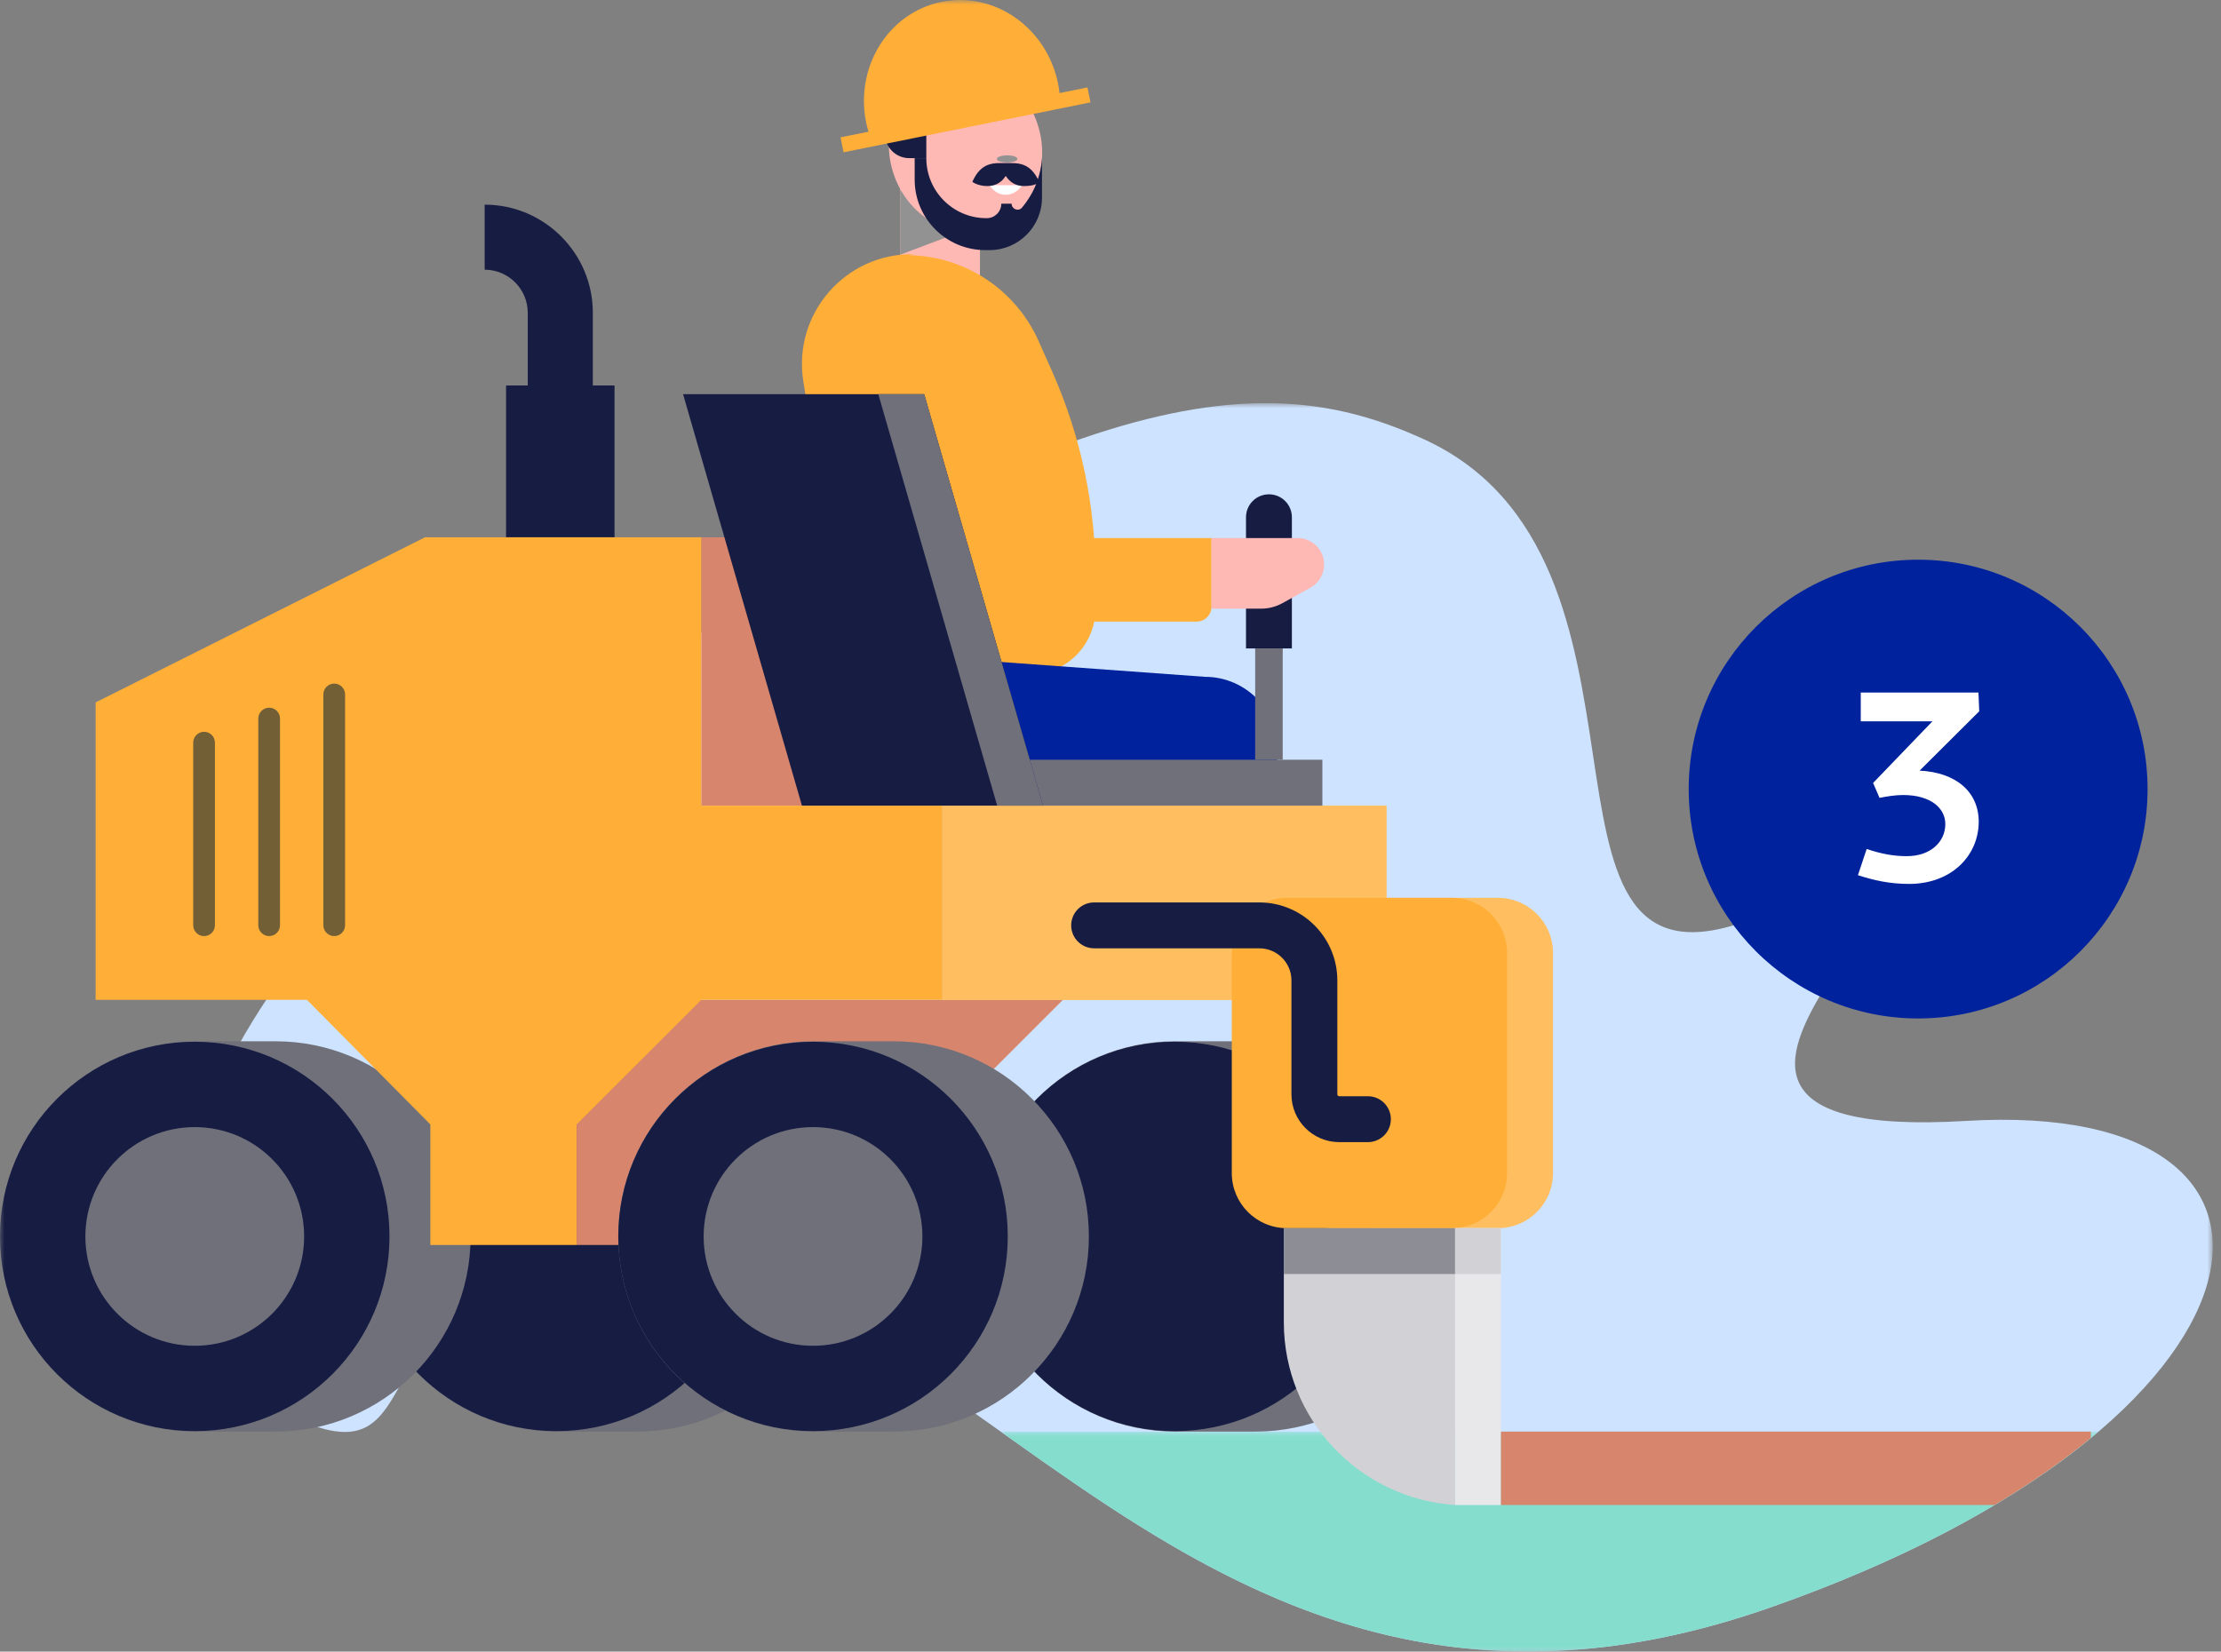 <?xml version="1.0" encoding="UTF-8"?>
<svg width="242px" height="180px" viewBox="0 0 242 180" version="1.1" xmlns="http://www.w3.org/2000/svg" xmlns:xlink="http://www.w3.org/1999/xlink">
    <rect x="0" y="0" width="242" height="180" fill="#808080" stroke="none"/>
    <title>img-kuidun-rakentaminen</title>
    <defs>
        <polygon id="path-1" points="0.302 0.94 222.101 0.94 222.101 137 0.302 137"></polygon>
        <polygon id="path-3" points="0.036 0.027 119.659 0.027 119.659 24 0.036 24"></polygon>
        <polygon id="path-5" points="0 180 241.101 180 241.101 0 0 0"></polygon>
    </defs>
    <g id="Kodin-netti-Desktop" stroke="none" stroke-width="1" fill="none" fill-rule="evenodd">
        <g id="04-Elisa-Kodin-netti---Pientalot" transform="translate(-1027, -2623)">
            <g id="Talokuitu" transform="translate(-1, 901)">
                <g id="Card-container-Copy" transform="translate(1, 1519)">
                    <g id="Card-with-image" transform="translate(946, 158)">
                        <g id="img">
                            <g id="img-kuidun-rakentaminen" transform="translate(81, 45)">
                                <g id="Group-3" transform="translate(19, 43)">
                                    <mask id="mask-2" fill="white">
                                        <use xlink:href="#path-1"></use>
                                    </mask>
                                    <g id="Clip-2"></g>
                                    <path d="M37.204,39.189 C98.445,-2.676 119.019,-2.858 136.004,4.805 C164.633,17.723 145.328,66.008 170.595,57.624 C208.884,44.918 148.642,81.975 195.243,79.165 C236.462,76.679 230.914,112.191 173.909,132.19 C110.734,154.353 86.004,92.628 47.685,94.493 C15.202,96.073 32.232,123.905 7.377,108.37 C-7.536,99.049 0.542,64.251 37.204,39.189" id="Fill-1" fill="#CDE3FF" mask="url(#mask-2)"></path>
                                </g>
                                <path d="M186.734,81.005 C188.547,82.452 192.393,81.859 195.324,79.678 C198.255,77.497 199.161,74.556 197.347,73.109 C195.534,71.661 191.688,72.256 188.756,74.437 C185.826,76.616 184.921,79.558 186.734,81.005" id="Fill-4" fill="#CDE3FF"></path>
                                <g id="Group-8" transform="translate(109, 156)">
                                    <mask id="mask-4" fill="white">
                                        <use xlink:href="#path-3"></use>
                                    </mask>
                                    <g id="Clip-7"></g>
                                    <path d="M0.036,0.027 C21.611,15.354 45.744,32.579 83.909,19.19 C99.785,13.621 111.664,6.847 119.659,0.027 L0.036,0.027 Z" id="Fill-6" fill="#85DDCD" mask="url(#mask-4)"></path>
                                </g>
                                <mask id="mask-6" fill="white">
                                    <use xlink:href="#path-5"></use>
                                </mask>
                                <g id="Clip-10"></g>
                                <polygon id="Fill-9" fill="#D7856C" mask="url(#mask-6)" points="76.411 87.801 112.182 87.801 112.182 58.558 76.411 58.558"></polygon>
                                <path d="M96.42,14.016 L99.662,13.765 L99.662,10.694 L98.688,10.694 C97.435,10.694 96.42,11.709 96.42,12.961 L96.42,14.016 Z" id="Fill-11" fill="#D7D7DA" mask="url(#mask-6)"></path>
                                <polygon id="Fill-12" fill="#FFB9B5" mask="url(#mask-6)" points="106.775 15.589 98.087 15.589 98.087 27.773 106.775 30.829"></polygon>
                                <path d="M98.094,20.166 C98.094,20.166 98.303,20.367 98.655,20.709 C98.425,20.522 98.236,20.341 98.094,20.166" id="Fill-13" fill="#929292" mask="url(#mask-6)"></path>
                                <path d="M98.087,27.761 L98.087,20.708 C99.8,22.098 106.526,24.571 106.526,24.571 L98.087,27.761 Z" id="Fill-14" fill="#929292" mask="url(#mask-6)"></path>
                                <path d="M113.223,14.101 C114.507,18.964 111.957,23.855 107.528,25.025 C103.098,26.195 98.466,23.2 97.182,18.336 C95.898,13.473 98.448,8.581 102.876,7.413 C107.306,6.243 111.938,9.237 113.223,14.101" id="Fill-15" fill="#FFB9B5" mask="url(#mask-6)"></path>
                                <path d="M110.861,17.32 C110.861,17.535 110.358,17.71 109.737,17.71 C109.116,17.71 108.613,17.535 108.613,17.32 C108.613,17.105 109.116,16.93 109.737,16.93 C110.358,16.93 110.861,17.105 110.861,17.32" id="Fill-16" fill="#929292" mask="url(#mask-6)"></path>
                                <path d="M111.349,20.187 L107.823,20.187 C107.823,20.187 108.399,21.229 109.586,21.229 C110.774,21.229 111.349,20.187 111.349,20.187" id="Fill-17" fill="#FFFFFF" mask="url(#mask-6)"></path>
                                <path d="M97.43,11.794 C97.651,11.959 97.908,12.054 98.182,12.054 C99.701,12.054 100.932,13.285 100.932,14.803 L100.932,17.238 L99.076,17.238 C97.61,17.238 96.42,16.049 96.42,14.581 L96.42,13.238" id="Fill-18" fill="#171C43" mask="url(#mask-6)"></path>
                                <path d="M109.586,17.775 C108.325,17.775 106.931,17.601 105.946,19.817 C105.946,19.817 106.526,20.279 107.592,20.279 C108.612,20.279 109.222,19.74 109.586,19.169 C109.949,19.74 110.56,20.279 111.58,20.279 C112.979,20.279 113.226,19.817 113.226,19.817 C112.24,17.601 110.818,17.775 109.586,17.775" id="Fill-19" fill="#171C43" mask="url(#mask-6)"></path>
                                <path d="M100.932,17.238 L100.932,17.238 C100.932,20.849 103.86,23.777 107.471,23.777 L107.522,23.777 C108.393,23.777 109.1,23.071 109.1,22.199 L110.224,22.199 L110.224,22.2 C110.224,22.798 110.972,23.086 111.36,22.631 C111.662,22.276 112.004,21.806 112.359,21.188 C113.495,19.212 113.536,17.238 113.536,17.238 L113.536,21.543 C113.536,24.7 110.977,27.259 107.82,27.259 L107.352,27.259 C103.105,27.259 99.662,23.817 99.662,19.57 L99.662,17.238 L100.932,17.238 Z" id="Fill-20" fill="#171C43" mask="url(#mask-6)"></path>
                                <path d="M113.171,37.182 L114.662,40.536 C117.762,47.511 119.362,55.058 119.362,62.69 L119.362,66.341 C119.362,70.307 116.148,73.522 112.182,73.522 L92.645,73.522 L87.532,41.569 C86.356,34.209 92.116,27.574 99.567,27.706 L99.027,27.81 C105.163,27.919 110.68,31.575 113.171,37.182" id="Fill-21" fill="#FFAF38" mask="url(#mask-6)"></path>
                                <path d="M113.216,67.748 L130.373,67.748 C131.276,67.748 132.008,67.016 132.008,66.112 L132.008,58.643 L113.216,58.643 L113.216,67.748 Z" id="Fill-22" fill="#FFAF38" mask="url(#mask-6)"></path>
                                <path d="M115.445,10.146 C115.406,9.802 115.356,9.457 115.287,9.111 C114.056,3.024 108.377,-0.964 102.601,0.203 C96.827,1.37 93.142,7.251 94.373,13.338 C94.443,13.684 94.531,14.022 94.63,14.354 L91.584,14.969 L91.913,16.597 L118.82,11.159 L118.491,9.53 L115.445,10.146 Z" id="Fill-23" fill="#FFAF38" mask="url(#mask-6)"></path>
                                <path d="M138.326,87.802 L139.218,82.472 C139.65,77.799 135.972,73.764 131.28,73.764 L93.605,71.025 L93.417,73.987 C92.944,81.454 98.874,87.803 106.356,87.802 L138.326,87.802 Z" id="Fill-24" fill="#00239D" mask="url(#mask-6)"></path>
                                <path d="M69.417,156.027 L60.681,156.027 C48.933,156.027 39.41,146.505 39.41,134.756 C39.41,123.009 48.933,113.486 60.681,113.486 L69.417,113.487 C81.165,113.487 90.688,123.009 90.688,134.756 C90.688,146.505 81.165,156.027 69.417,156.027" id="Fill-25" fill="#70707A" mask="url(#mask-6)"></path>
                                <path d="M81.85,134.756 C81.85,146.476 72.349,155.976 60.63,155.976 C48.911,155.976 39.411,146.476 39.411,134.756 C39.411,123.037 48.911,113.537 60.63,113.537 C72.349,113.537 81.85,123.037 81.85,134.756" id="Fill-26" fill="#171C43" mask="url(#mask-6)"></path>
                                <path d="M136.784,156.027 L128.047,156.027 C116.3,156.027 106.776,146.505 106.776,134.756 C106.776,123.009 116.3,113.486 128.047,113.486 L136.784,113.487 C148.531,113.487 158.055,123.009 158.055,134.756 C158.055,146.505 148.531,156.027 136.784,156.027" id="Fill-27" fill="#70707A" mask="url(#mask-6)"></path>
                                <path d="M149.216,134.756 C149.216,146.476 139.716,155.976 127.996,155.976 C116.278,155.976 106.777,146.476 106.777,134.756 C106.777,123.037 116.278,113.537 127.996,113.537 C139.716,113.537 149.216,123.037 149.216,134.756" id="Fill-28" fill="#171C43" mask="url(#mask-6)"></path>
                                <path d="M30.008,156.027 L21.271,156.027 C9.524,156.027 -0,146.505 -0,134.756 C-0,123.009 9.524,113.486 21.271,113.486 L30.008,113.487 C41.755,113.487 51.278,123.009 51.278,134.756 C51.278,146.505 41.755,156.027 30.008,156.027" id="Fill-29" fill="#70707A" mask="url(#mask-6)"></path>
                                <path d="M42.44,134.756 C42.44,146.476 32.94,155.976 21.22,155.976 C9.501,155.976 0.001,146.476 0.001,134.756 C0.001,123.037 9.501,113.537 21.22,113.537 C32.94,113.537 42.44,123.037 42.44,134.756" id="Fill-30" fill="#171C43" mask="url(#mask-6)"></path>
                                <path d="M33.138,134.756 C33.138,141.339 27.802,146.674 21.22,146.674 C14.638,146.674 9.303,141.339 9.303,134.756 C9.303,128.175 14.638,122.84 21.22,122.84 C27.802,122.84 33.138,128.175 33.138,134.756" id="Fill-31" fill="#70707A" mask="url(#mask-6)"></path>
                                <path d="M64.595,42.246 L57.504,42.246 L57.504,34.092 C57.504,31.502 55.398,29.394 52.808,29.394 L52.808,22.305 C59.307,22.305 64.595,27.593 64.595,34.092 L64.595,42.246 Z" id="Fill-32" fill="#171C43" mask="url(#mask-6)"></path>
                                <polygon id="Fill-33" fill="#171C43" mask="url(#mask-6)" points="55.141 58.558 66.958 58.558 66.958 42.014 55.141 42.014"></polygon>
                                <polygon id="Fill-34" fill="#D7856C" mask="url(#mask-6)" points="115.821 108.968 102.238 122.55 102.238 135.688 62.828 135.688 62.828 108.968"></polygon>
                                <path d="M97.374,156.027 L88.637,156.027 C76.89,156.027 67.366,146.505 67.366,134.756 C67.366,123.009 76.89,113.486 88.637,113.486 L97.374,113.487 C109.121,113.487 118.645,123.009 118.645,134.756 C118.645,146.505 109.121,156.027 97.374,156.027" id="Fill-35" fill="#70707A" mask="url(#mask-6)"></path>
                                <path d="M109.807,134.756 C109.807,146.476 100.306,155.976 88.586,155.976 C76.868,155.976 67.367,146.476 67.367,134.756 C67.367,123.037 76.868,113.537 88.586,113.537 C100.306,113.537 109.807,123.037 109.807,134.756" id="Fill-36" fill="#171C43" mask="url(#mask-6)"></path>
                                <path d="M100.504,134.756 C100.504,141.339 95.168,146.674 88.586,146.674 C82.005,146.674 76.669,141.339 76.669,134.756 C76.669,128.175 82.005,122.84 88.586,122.84 C95.168,122.84 100.504,128.175 100.504,134.756" id="Fill-37" fill="#70707A" mask="url(#mask-6)"></path>
                                <polygon id="Fill-38" fill="#FFBF60" mask="url(#mask-6)" points="102.685 108.993 151.087 108.993 151.087 87.801 102.685 87.801"></polygon>
                                <polygon id="Fill-39" fill="#FFAF38" mask="url(#mask-6)" points="10.42 108.968 10.42 76.553 46.311 58.559 76.411 58.559 76.411 87.802 102.685 87.802 102.685 108.968 76.411 108.968 62.828 122.55 62.828 135.688 46.89 135.688 46.89 122.55 33.443 108.968"></polygon>
                                <polygon id="Fill-40" fill="#171C43" mask="url(#mask-6)" points="74.427 42.962 87.379 87.802 113.653 87.802 100.7 42.962"></polygon>
                                <polygon id="Fill-41" fill="#70707A" mask="url(#mask-6)" points="100.7 42.962 95.7 42.962 108.652 87.801 113.652 87.801"></polygon>
                                <path d="M22.236,102.023 C21.584,102.023 21.053,101.493 21.053,100.84 L21.053,80.94 C21.053,80.288 21.584,79.757 22.236,79.757 C22.889,79.757 23.419,80.288 23.419,80.94 L23.419,100.84 C23.419,101.493 22.889,102.023 22.236,102.023" id="Fill-42" fill="#725F36" mask="url(#mask-6)"></path>
                                <path d="M29.327,102.023 C28.674,102.023 28.144,101.493 28.144,100.84 L28.144,78.313 C28.144,77.66 28.674,77.13 29.327,77.13 C29.98,77.13 30.51,77.66 30.51,78.313 L30.51,100.84 C30.51,101.493 29.98,102.023 29.327,102.023" id="Fill-43" fill="#725F36" mask="url(#mask-6)"></path>
                                <path d="M36.417,102.023 C35.765,102.023 35.234,101.493 35.234,100.84 L35.234,75.685 C35.234,75.033 35.765,74.502 36.417,74.502 C37.07,74.502 37.601,75.033 37.601,75.685 L37.601,100.84 C37.601,101.493 37.07,102.023 36.417,102.023" id="Fill-44" fill="#725F36" mask="url(#mask-6)"></path>
                                <polygon id="Fill-45" fill="#70707A" mask="url(#mask-6)" points="112.208 82.802 144.087 82.802 144.087 87.802 113.652 87.802"></polygon>
                                <path d="M163.216,133.854 L145.216,133.854 C141.903,133.854 139.216,131.167 139.216,127.854 L139.216,103.854 C139.216,100.541 141.903,97.854 145.216,97.854 L163.216,97.854 C166.53,97.854 169.216,100.541 169.216,103.854 L169.216,127.854 C169.216,131.167 166.53,133.854 163.216,133.854" id="Fill-46" fill="#FFBF60" mask="url(#mask-6)"></path>
                                <path d="M139.885,133.854 L139.885,144.094 C139.885,154.689 148.128,163.335 158.547,164.027 L158.547,133.854 L139.885,133.854 Z" id="Fill-47" fill="#D2D2D6" mask="url(#mask-6)"></path>
                                <path d="M158.216,133.854 L140.216,133.854 C136.903,133.854 134.216,131.167 134.216,127.854 L134.216,103.854 C134.216,100.541 136.903,97.854 140.216,97.854 L158.216,97.854 C161.53,97.854 164.216,100.541 164.216,103.854 L164.216,127.854 C164.216,131.167 161.53,133.854 158.216,133.854" id="Fill-48" fill="#FFAF38" mask="url(#mask-6)"></path>
                                <path d="M149.048,124.478 L145.924,124.478 C143.052,124.478 140.716,122.142 140.716,119.27 L140.716,106.854 C140.716,104.924 139.146,103.354 137.216,103.354 L119.216,103.354 C117.835,103.354 116.716,102.235 116.716,100.854 C116.716,99.473 117.835,98.354 119.216,98.354 L137.216,98.354 C141.902,98.354 145.716,102.167 145.716,106.854 L145.716,119.27 C145.716,119.384 145.81,119.478 145.924,119.478 L149.048,119.478 C150.429,119.478 151.548,120.597 151.548,121.978 C151.548,123.359 150.429,124.478 149.048,124.478" id="Fill-49" fill="#171C43" mask="url(#mask-6)"></path>
                                <polygon id="Fill-50" fill="#E8E8EA" mask="url(#mask-6)" points="158.547 164.027 163.547 164.027 163.547 133.854 158.547 133.854"></polygon>
                                <path d="M140.764,70.668 L140.764,56.374 C140.764,54.993 139.645,53.874 138.264,53.874 C136.883,53.874 135.764,54.993 135.764,56.374 L135.764,70.668 L140.764,70.668 Z" id="Fill-51" fill="#171C43" mask="url(#mask-6)"></path>
                                <polygon id="Fill-52" fill="#70707A" mask="url(#mask-6)" points="136.764 82.801 139.764 82.801 139.764 70.667 136.764 70.667"></polygon>
                                <path d="M132.008,66.334 L137.423,66.334 C138.228,66.334 139.019,66.13 139.724,65.741 L142.788,64.05 C143.708,63.543 144.279,62.576 144.279,61.525 C144.279,59.934 142.988,58.643 141.396,58.643 L132.008,58.643 L132.008,66.334 Z" id="Fill-53" fill="#FFB9B5" mask="url(#mask-6)"></path>
                                <polygon id="Fill-54" fill="#8D8D95" mask="url(#mask-6)" points="139.885 138.854 158.547 138.854 158.547 133.854 139.885 133.854"></polygon>
                                <polygon id="Fill-55" fill="#D2D2D6" mask="url(#mask-6)" points="158.547 138.854 163.547 138.854 163.547 133.854 158.547 133.854"></polygon>
                                <path d="M217.328,164.027 C221.336,161.641 224.828,159.19 227.813,156.727 L227.813,156.027 L163.547,156.027 L163.547,164.027 L217.328,164.027 Z" id="Fill-56" fill="#D7856C" mask="url(#mask-6)"></path>
                                <g id="number" mask="url(#mask-6)">
                                    <g transform="translate(184, 61)">
                                        <circle id="Oval" fill="#00239D" fill-rule="evenodd" cx="25" cy="25" r="25"></circle>
                                        <path d="M24.013,35.336 C28.689,35.336 31.601,32.2 31.601,28.56 C31.601,25.312 29.137,23.184 25.161,22.988 L31.657,16.52 L31.573,14.476 L18.749,14.476 L18.749,17.612 L26.561,17.612 L20.093,24.332 L20.793,25.956 C21.633,25.788 22.529,25.648 23.369,25.648 C26.365,25.648 27.961,27.076 27.961,28.812 C27.961,30.744 26.365,32.312 23.761,32.312 C22.333,32.312 20.961,32.06 19.393,31.528 L18.441,34.384 C20.177,34.944 21.885,35.336 24.013,35.336 Z" id="3" fill="#FFFFFF" fill-rule="nonzero"></path>
                                    </g>
                                </g>
                            </g>
                        </g>
                    </g>
                </g>
            </g>
        </g>
    </g>
</svg>